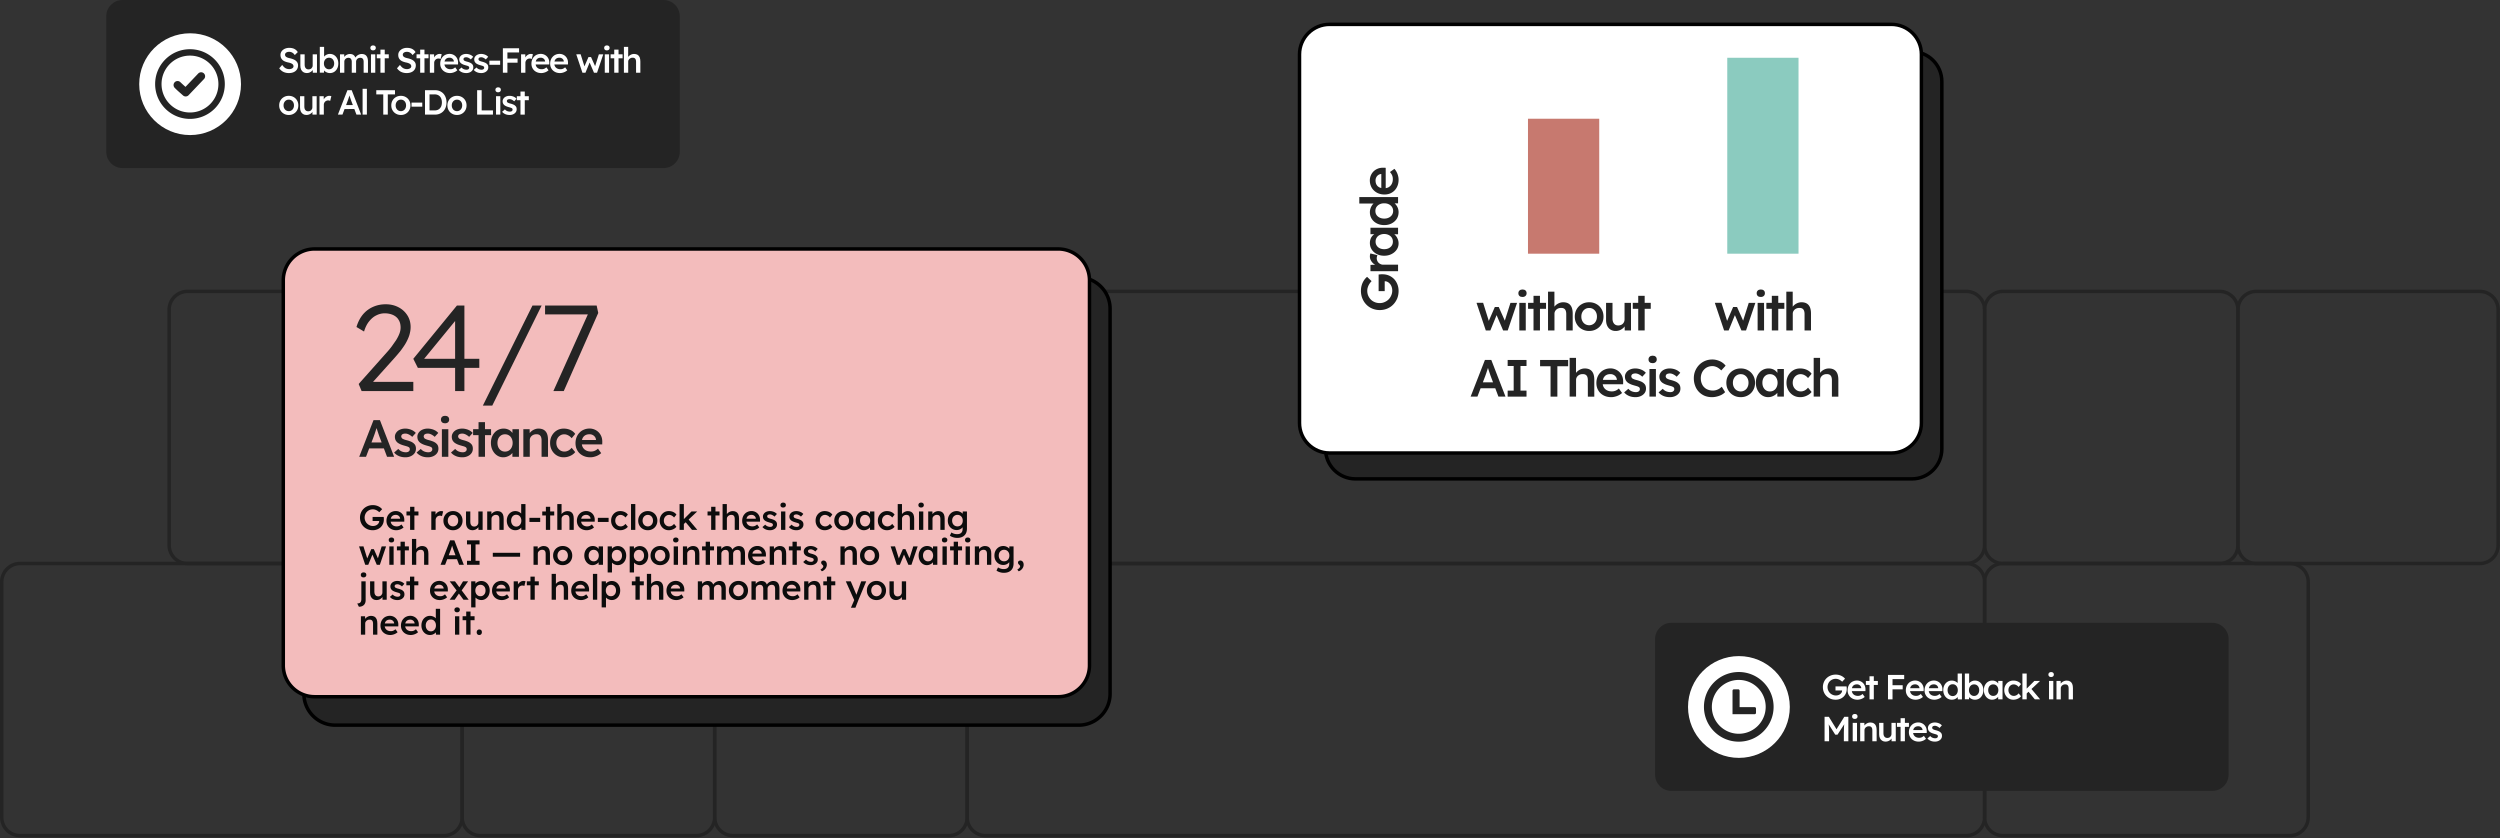 <svg xmlns="http://www.w3.org/2000/svg" xmlns:xlink="http://www.w3.org/1999/xlink" width="100%" height="100%" viewBox="0 0 1909 640" fill-rule="evenodd" stroke-linecap="round" stroke-linejoin="round" stroke-miterlimit="1.5" xmlns:v="https://vecta.io/nano"><rect x="0" y="0" width="1909" height="640" fill="#333333" stroke="none"/><style><![CDATA[.B{fill-rule:nonzero}.C{fill:#242424}.D{stroke-width:2.665}.E{stroke-width:2.662}]]></style><g fill="none" stroke="#242424"><g stroke-width="2.664"><path d="M352.906 444.297a14.01 14.01 0 0 0-14-13.999H15.333a14.01 14.01 0 0 0-14 13.999v179.784a14.01 14.01 0 0 0 14 14h323.574a14.01 14.01 0 0 0 14-14V444.297z"/><path d="M480.735 236.512a14.01 14.01 0 0 0-14-13.999H143.161a14.01 14.01 0 0 0-14 13.999v179.784a14.01 14.01 0 0 0 14 14h323.574a14.01 14.01 0 0 0 14-14V236.512z"/></g><g stroke-width="2.667"><path d="M1515.437 236.512c0-7.727-6.272-13.999-13.999-13.999H494.736a14.01 14.01 0 0 0-14.001 13.999v179.784a14.01 14.01 0 0 0 14.001 14h1006.702a14.01 14.01 0 0 0 13.999-14V236.512z"/><path d="M1515.437 236.512a14.01 14.01 0 0 1 14-13.999h165.451a14.01 14.01 0 0 1 14 13.999v179.784a14.01 14.01 0 0 1-14 14h-165.451a14.01 14.01 0 0 1-14-14V236.512z"/></g><g class="D"><path d="M1907.578 236.512a14.01 14.01 0 0 0-14-13.999h-170.683a14.01 14.01 0 0 0-14 13.999v179.784a14.01 14.01 0 0 0 14 14h170.683a14.01 14.01 0 0 0 14-14V236.512zM545.733 444.297a14.01 14.01 0 0 0-14-13.999H366.907a14.01 14.01 0 0 0-14 13.999v179.784a14.01 14.01 0 0 0 14 14h164.826a14.01 14.01 0 0 0 14-14V444.297z"/><path d="M738.559 444.297a14.01 14.01 0 0 0-14-13.999H559.733a14.01 14.01 0 0 0-14 13.999v179.784a14.01 14.01 0 0 0 14 14h164.826a14.01 14.01 0 0 0 14-14V444.297z"/></g><path d="M1515.44 444.297a14.01 14.01 0 0 0-13.999-13.999H752.558a14.01 14.01 0 0 0-13.999 13.999v179.784a14.01 14.01 0 0 0 13.999 14h748.883a14.01 14.01 0 0 0 13.999-14V444.297z" class="E"/><path d="M1762.551 444.297a14.01 14.01 0 0 0-13.999-13.999h-219.114a14.01 14.01 0 0 0-14 13.999v179.784a14.01 14.01 0 0 0 14 14h219.114a14.01 14.01 0 0 0 13.999-14V444.297z" class="D"/></g><g stroke="#000" class="E"><path d="M847.658 235.752a23.95 23.95 0 0 0-23.935-23.934h-567.74c-13.209 0-23.934 10.725-23.934 23.934v294.038c0 13.209 10.724 23.933 23.934 23.933h567.74c13.211 0 23.935-10.724 23.935-23.933V235.752z" class="C"/><path d="M831.926 214.041a23.95 23.95 0 0 0-23.935-23.934h-567.74c-13.209 0-23.934 10.725-23.934 23.934v294.038c0 13.209 10.724 23.933 23.934 23.933h567.74c13.211 0 23.935-10.724 23.935-23.933V214.041z" fill="#f3bcbc"/></g><g class="B C"><path d="M276.122 298.614l-2.24-5.413 22.027-24.733c1.027-1.12 2.147-2.52 3.267-4.013l3.267-4.667c1.027-1.68 1.867-3.267 2.52-4.947s.933-3.173.933-4.76c0-2.24-.467-4.2-1.493-5.787-.933-1.68-2.427-2.893-4.2-3.733-1.867-.84-4.013-1.307-6.44-1.307a13.69 13.69 0 0 0-6.253 1.493c-2.053.933-3.92 2.52-5.6 4.573s-2.987 4.667-3.92 7.84l-5.787-3.453c1.12-3.827 2.8-7 4.947-9.613 2.147-2.52 4.76-4.48 7.747-5.787s6.16-1.96 9.613-1.96c3.64 0 6.813.747 9.707 2.24s5.133 3.547 6.813 6.16 2.52 5.6 2.52 9.053a18.41 18.41 0 0 1-.56 4.48c-.28 1.493-.84 2.987-1.493 4.48s-1.493 3.08-2.427 4.573a74.48 74.48 0 0 1-3.36 4.76c-1.307 1.587-2.707 3.267-4.293 5.04l-18.76 20.907-1.12-2.427h34.067v7h-39.48zm71.4 0v-56.653l2.053.653-27.067 33.04-.747-1.68h44.24v6.907h-46.947l-3.453-6.907 33.32-40.693h5.693v65.333h-7.093zm21.186 11.107l37.893-76.44h7l-37.707 76.44h-7.187zm53.854-11.107l27.44-61.04 1.213 2.52h-35v-6.813h39.387l1.213 5.693-26.32 59.64h-7.933z"/><use xlink:href="#C"/><use xlink:href="#D"/><use xlink:href="#D" x="17.16"/><use xlink:href="#E"/><use xlink:href="#D" x="43.44"/><use xlink:href="#F"/><use xlink:href="#G"/><path d="M399.621 348.792v-21.08h4.8l.08 4.32-.92.48c.28-.96.8-1.8 1.56-2.6a8.54 8.54 0 0 1 2.76-1.92c1.08-.48 2.16-.72 3.28-.72 1.6 0 2.96.32 4.04.96s1.88 1.6 2.44 2.88c.52 1.28.8 2.88.8 4.8v12.88h-4.92v-12.52c0-1.08-.16-1.96-.44-2.68-.32-.72-.76-1.24-1.36-1.56s-1.36-.48-2.24-.44c-.72 0-1.4.12-2 .36a5.12 5.12 0 0 0-1.56.96c-.44.4-.76.88-1.04 1.4a4.33 4.33 0 0 0-.36 1.76v12.72h-4.92z"/><use xlink:href="#H"/><use xlink:href="#I"/></g><g fill="#0c0c0c" class="B"><use xlink:href="#J"/><use xlink:href="#K"/><use xlink:href="#L"/><path d="M329.341 404.613V390.56h3.227l.053 4.48-.453-1.013c.213-.693.533-1.333 1.013-1.92.48-.56 1.04-1.013 1.68-1.333.613-.347 1.28-.507 1.973-.507a4.91 4.91 0 0 1 .88.08c.267.053.507.107.667.187l-.88 3.6c-.187-.107-.427-.187-.72-.267-.293-.053-.56-.107-.853-.107-.453 0-.88.107-1.28.267s-.747.4-1.04.693c-.293.32-.533.667-.693 1.067-.187.4-.267.827-.267 1.333v7.493h-3.307z"/><use xlink:href="#M"/><use xlink:href="#N"/><use xlink:href="#O"/><use xlink:href="#P"/><path d="M404.275 395.413h8.213v3.147h-8.213z"/><use xlink:href="#L" x="103.68"/><use xlink:href="#Q"/><use xlink:href="#K" x="145.413"/><path d="M456.515 395.413h8.213v3.147h-8.213z"/><use xlink:href="#R"/><path d="M481.848 384.88h3.28v19.733h-3.28z"/><use xlink:href="#M" x="148.747"/><use xlink:href="#R" x="37.094"/><path d="M521.981 400.32l-.64-3.067 6.667-6.693h4.373l-10.4 9.76zm-3.067 4.293V384.88h3.28v19.733h-3.28zm9.493 0l-5.173-6.267 2.32-1.973 6.907 8.24h-4.053z"/><use xlink:href="#L" x="229.894"/><use xlink:href="#Q" x="126.214"/><use xlink:href="#K" x="271.626"/><use xlink:href="#S"/><use xlink:href="#T"/><use xlink:href="#S" x="20.187"/><use xlink:href="#R" x="156.134"/><use xlink:href="#M" x="298.453"/><use xlink:href="#U"/><use xlink:href="#R" x="203.68"/><use xlink:href="#Q" x="259.947"/><use xlink:href="#T" x="105.334"/><use xlink:href="#O" x="336.747"/><use xlink:href="#V"/><use xlink:href="#W"/><use xlink:href="#X"/><use xlink:href="#L" x="-7.306" y="26.666"/><use xlink:href="#Y"/><path d="M336.408 431.279l7.28-18.667h3.253l7.227 18.667h-3.6l-4-10.613-.347-1.013-.507-1.493-.48-1.52-.32-1.04.667-.027-.373 1.2-.453 1.387-.453 1.387-.427 1.2-4 10.533h-3.467zm3.307-4.267l1.2-3.013h8.507l1.28 3.013h-10.987zm16.88 4.267v-3.067h3.067v-12.533h-3.067v-3.067h9.6v3.067h-3.067v12.533h3.067v3.067h-9.6zm19.706-9.173h20.853v3.013h-20.853z"/><use xlink:href="#Z"/><use xlink:href="#M" x="83.76" y="26.666"/><use xlink:href="#U" x="-207.226" y="26.666"/><use xlink:href="#a"/><use xlink:href="#a" x="16.826"/><use xlink:href="#M" x="158.16" y="26.666"/><use xlink:href="#X" x="217.147"/><use xlink:href="#Z" x="114.08"/><use xlink:href="#L" x="225.707" y="26.666"/><use xlink:href="#b"/><use xlink:href="#K" x="276.133" y="26.666"/><use xlink:href="#Z" x="180.374"/><use xlink:href="#L" x="292" y="26.666"/><use xlink:href="#S" x="31.147" y="26.666"/><use xlink:href="#c"/><use xlink:href="#Z" x="234.374"/><use xlink:href="#M" x="318.133" y="26.666"/><use xlink:href="#W" x="405.92"/><use xlink:href="#U" x="48.08" y="26.666"/><use xlink:href="#X" x="422.4"/><use xlink:href="#L" x="415.094" y="26.666"/><use xlink:href="#X" x="440.054"/><use xlink:href="#Z" x="336.987"/><use xlink:href="#V" x="35.6" y="26.666"/><use xlink:href="#c" x="150.293"/><path d="M274.034 463.306l-1.253-2.507c.747 0 1.333-.133 1.787-.347a2.19 2.19 0 0 0 1.013-1.067c.213-.48.347-1.093.347-1.84v-13.653h3.28v14.427c0 1.067-.213 1.947-.64 2.693-.4.747-1.013 1.307-1.787 1.707s-1.68.587-2.747.587zm3.6-22.4c-.667 0-1.173-.16-1.547-.507-.373-.32-.56-.8-.56-1.387s.187-1.04.56-1.387.907-.533 1.547-.533c.667 0 1.173.16 1.547.507.347.32.533.8.533 1.413 0 .56-.187 1.013-.56 1.36s-.88.533-1.52.533z"/><use xlink:href="#N" x="-73.253" y="53.333"/><use xlink:href="#S" x="-284.48" y="53.333"/><use xlink:href="#L" x="-0.08" y="53.333"/><use xlink:href="#K" x="33.253" y="53.333"/><path d="M353.901 457.946l-4-5.413-.747-1.013-5.787-7.627h4.053l3.893 5.28.827 1.12 5.733 7.653h-3.973zm-10.56 0l5.573-7.467 1.867 2.24-3.573 5.227h-3.867zm8.8-6.56l-1.787-2.213 3.227-5.28h3.867l-5.307 7.493z"/><use xlink:href="#a" x="-104.214" y="26.667"/><use xlink:href="#K" x="80.613" y="53.333"/><path d="M392.248 457.946v-14.053h3.227l.053 4.48-.453-1.013c.213-.693.533-1.333 1.013-1.92.48-.56 1.04-1.013 1.68-1.333.613-.347 1.28-.507 1.973-.507a4.91 4.91 0 0 1 .88.08c.267.053.507.107.667.187l-.88 3.6c-.187-.107-.427-.187-.72-.267-.293-.053-.56-.107-.853-.107-.453 0-.88.107-1.28.267s-.747.4-1.04.693c-.293.32-.533.667-.693 1.067-.187.4-.267.827-.267 1.333v7.493h-3.307z"/><use xlink:href="#L" x="91.894" y="53.333"/><use xlink:href="#Y" x="106.666" y="26.667"/><use xlink:href="#K" x="141.093" y="53.333"/><path d="M452.755 438.213h3.28v19.733h-3.28z"/><use xlink:href="#a" x="-4.587" y="26.667"/><use xlink:href="#L" x="172.08" y="53.333"/><use xlink:href="#Y" x="179.386" y="26.667"/><use xlink:href="#K" x="213.813" y="53.333"/><use xlink:href="#b" x="-14.667" y="26.667"/><use xlink:href="#M" x="217.973" y="53.333"/><use xlink:href="#b" x="26.293" y="26.667"/><use xlink:href="#K" x="302.426" y="53.333"/><use xlink:href="#Z" x="206.667" y="26.667"/><use xlink:href="#L" x="318.294" y="53.333"/><path d="M649.767 464.079l2.987-6.907.027 2.187-6.933-15.467h3.787l3.867 9.173c.133.24.24.533.373.933a9.9 9.9 0 0 1 .32 1.093l-.667.24.4-1.093.4-1.173 3.307-9.173h3.813l-5.867 14.053-2.4 6.133h-3.413z"/><use xlink:href="#M" x="323.36" y="53.333"/><use xlink:href="#N" x="323.36" y="53.333"/><path d="M275.581 484.613V470.56h3.2l.053 2.88-.613.32c.187-.64.533-1.2 1.04-1.733s1.12-.96 1.84-1.28 1.44-.48 2.187-.48c1.067 0 1.973.213 2.693.64s1.253 1.067 1.627 1.92c.347.853.533 1.92.533 3.2v8.587h-3.28v-8.347c0-.72-.107-1.307-.293-1.787-.213-.48-.507-.827-.907-1.04s-.907-.32-1.493-.293c-.48 0-.933.08-1.333.24s-.747.373-1.04.64-.507.587-.693.933c-.16.373-.24.747-.24 1.173v8.48h-3.28z"/><use xlink:href="#K" x="-4.56" y="80"/><use xlink:href="#K" x="11.066" y="80"/><use xlink:href="#P" x="-65.2" y="80"/><path d="M347.447 484.613V470.56h3.28v14.053h-3.28zm1.6-17.04c-.667 0-1.173-.16-1.52-.507-.373-.32-.56-.8-.56-1.387s.187-1.04.56-1.387.88-.533 1.52-.533c.667 0 1.173.16 1.547.507.373.32.56.8.56 1.413 0 .56-.187 1.013-.56 1.36s-.88.533-1.547.533z"/><use xlink:href="#L" x="42.854" y="80"/><path d="M365.981 484.906c-.64 0-1.12-.187-1.467-.56s-.533-.88-.533-1.573c0-.64.187-1.147.56-1.547s.853-.587 1.44-.587c.64 0 1.12.187 1.493.56.347.373.507.88.507 1.573 0 .613-.187 1.147-.56 1.547-.347.4-.827.587-1.44.587z"/></g><g transform="translate(-99.145 -179.047)"><path d="M618.226 191.454c0-6.847-5.559-12.406-12.406-12.406H192.694c-6.847 0-12.407 5.559-12.407 12.406v103.524c0 6.847 5.559 12.406 12.407 12.406h413.127c6.846 0 12.406-5.559 12.406-12.406V191.454z" class="C"/><circle cx="242.603" cy="244.824" r="32.601" fill="#fff" transform="matrix(1.192 0 0 1.192 -44.874 -48.503)"/><g transform="matrix(.433 0 0 .433 217.606 216.624)"><clipPath id="A"><path d="M0 0h122.88v122.88H0z"/></clipPath><g clip-path="url(#A)" class="B C"><path d="M34.388 67.984a7 7 0 0 1-.762-.981 7.05 7.05 0 0 1-.573-1.097 7.07 7.07 0 0 1-.451-3.934 7.02 7.02 0 0 1 1.744-3.548l.34-.35c2.293-2.185 5.771-2.592 8.499-.951.39.233.762.51 1.109.827l.034.031a322.28 322.28 0 0 0 7.343 6.79l1.841 1.651 22.532-23.635c.317-.327.666-.62 1.035-.876.378-.261.775-.482 1.185-.661s.852-.323 1.3-.421a7 7 0 0 1 1.356-.165h.026a7.46 7.46 0 0 1 1.341.103c.437.074.876.193 1.333.369a6.84 6.84 0 0 1 1.207.604c.365.231.721.506 1.056.822l.162.147c.316.313.601.653.85 1.014.256.369.475.766.652 1.178.183.414.325.852.424 1.299.1.439.154.895.165 1.36v.23c-.004.399-.042.804-.114 1.204-.079.435-.198.863-.356 1.271a6.95 6.95 0 0 1-.607 1.21c-.238.377-.518.739-.832 1.07l-27.219 28.56c-.32.342-.663.642-1.022.898a7.11 7.11 0 0 1-1.183.681 7.12 7.12 0 0 1-1.288.44c-.435.104-.889.166-1.35.187l-.125.003c-.423.009-.84-.016-1.241-.078l-.102-.02c-.415-.07-.819-.174-1.205-.31-.421-.15-.833-.343-1.226-.575l-.063-.04c-.371-.224-.717-.477-1.032-.754l-.063-.06-5.033-4.466c-3.007-2.613-7.178-6.382-9.678-9.02l-.009-.007zM61.44 0c16.96 0 32.328 6.883 43.453 17.987 11.104 11.125 17.986 26.493 17.986 43.453s-6.883 32.329-17.986 43.454C93.769 115.998 78.4 122.88 61.44 122.88s-32.329-6.882-43.454-17.986C6.882 93.769 0 78.4 0 61.439s6.882-32.327 17.986-43.452C29.112 6.883 44.479 0 61.44 0zm35.459 25.981C87.826 16.907 75.29 11.296 61.44 11.296s-26.387 5.611-35.46 14.685S11.296 47.59 11.296 61.439s5.611 26.387 14.684 35.46 21.609 14.685 35.46 14.685 26.386-5.611 35.459-14.685 14.684-21.609 14.684-35.46a49.98 49.98 0 0 0-14.684-35.458z"/></g></g><g fill="#fff" class="B"><use xlink:href="#d"/><use xlink:href="#N" x="-27.35" y="-170.04"/><use xlink:href="#e"/><path d="M358.764 234.573V220.52h3.227l.053 2.827-.533.213a4.37 4.37 0 0 1 .72-1.28c.32-.4.693-.747 1.147-1.067.427-.293.907-.507 1.413-.693.507-.16 1.013-.24 1.52-.24.773 0 1.44.107 2.027.347a3.75 3.75 0 0 1 1.493 1.147c.4.507.72 1.173.907 1.973l-.507-.107.213-.427c.187-.427.48-.8.827-1.173a6.01 6.01 0 0 1 1.2-.933c.453-.267.907-.48 1.413-.613.48-.16.96-.213 1.44-.213 1.067 0 1.947.213 2.667.64.693.427 1.227 1.067 1.6 1.947.347.853.533 1.947.533 3.227v8.48h-3.307v-8.267c0-.72-.107-1.307-.293-1.76s-.453-.8-.853-1.013c-.373-.24-.827-.347-1.413-.347-.453 0-.88.08-1.28.213-.373.16-.72.373-1.013.64-.267.267-.507.587-.667.96-.16.347-.24.747-.24 1.173v8.4h-3.307v-8.293c0-.667-.08-1.227-.293-1.68-.187-.453-.48-.827-.853-1.067s-.827-.347-1.36-.347c-.453 0-.88.08-1.253.213a3.28 3.28 0 0 0-1.013.64c-.293.267-.507.56-.667.933-.16.347-.24.747-.24 1.173v8.427h-3.307z"/><use xlink:href="#f"/><use xlink:href="#L" x="76.49" y="-170.04"/><use xlink:href="#d" x="89.92"/><use xlink:href="#L" x="106.837" y="-170.04"/><use xlink:href="#g"/><use xlink:href="#K" x="140.196" y="-170.04"/><use xlink:href="#S" x="-132.764" y="-170.04"/><use xlink:href="#S" x="-121.324" y="-170.04"/><path d="M472.844 225.373h8.213v3.147h-8.213z"/><use xlink:href="#h"/><use xlink:href="#g" x="69.654"/><use xlink:href="#K" x="209.849" y="-170.04"/><use xlink:href="#K" x="224.143" y="-170.04"/><use xlink:href="#W" x="264.996" y="-196.706"/><use xlink:href="#f" x="178.533"/><use xlink:href="#L" x="255.023" y="-170.04"/><path d="M575.564 234.573V214.84h3.253v8.56l-.613.32c.187-.64.533-1.2 1.04-1.733s1.12-.96 1.84-1.28 1.44-.48 2.187-.48c1.067 0 1.973.213 2.693.64s1.253 1.067 1.627 1.92c.347.853.533 1.92.533 3.2v8.587h-3.28v-8.347c0-.72-.107-1.307-.293-1.787-.213-.48-.507-.827-.907-1.04s-.907-.32-1.493-.293c-.48 0-.933.08-1.333.24s-.747.373-1.04.64-.507.587-.693.933c-.16.373-.24.747-.24 1.173v8.48h-3.28z"/><use xlink:href="#M" x="-26.257" y="-138.04"/><use xlink:href="#N" x="-27.59" y="-138.04"/><path d="M343.111 266.573V252.52h3.227l.053 4.48-.453-1.013c.213-.693.533-1.333 1.013-1.92.48-.56 1.04-1.013 1.68-1.333.613-.347 1.28-.507 1.973-.507a4.91 4.91 0 0 1 .88.08c.267.053.507.107.667.187l-.88 3.6c-.187-.107-.427-.187-.72-.267-.293-.053-.56-.107-.853-.107-.453 0-.88.107-1.28.267s-.747.4-1.04.693c-.293.32-.533.667-.693 1.067-.187.4-.267.827-.267 1.333v7.493h-3.307zm14.053 0l7.28-18.667h3.253l7.227 18.667h-3.6l-4-10.613-.347-1.013-.507-1.493-.48-1.52-.32-1.04.667-.027-.373 1.2-.453 1.387-.453 1.387-.427 1.2-4 10.533h-3.467zm3.307-4.267l1.2-3.013h8.507l1.28 3.013H360.47zm15.547-15.466h3.28v19.733h-3.28zm15.786 19.733v-15.467h-5.333v-3.2h14.293v3.2h-5.493v15.467h-3.467z"/><use xlink:href="#M" x="59.343" y="-138.04"/><path d="M413.378 257.373h8.213v3.147h-8.213zm10.293 9.2v-18.667h7.493c1.36 0 2.587.213 3.68.667s2.027 1.093 2.827 1.92a8.8 8.8 0 0 1 1.787 2.96c.427 1.147.64 2.4.64 3.787s-.213 2.64-.64 3.787c-.4 1.147-1.013 2.133-1.787 2.96s-1.733 1.467-2.827 1.92-2.32.667-3.68.667h-7.493zm3.467-2.693l-.267-.507h4.16c.88 0 1.653-.16 2.347-.427.667-.293 1.253-.693 1.733-1.227a5.24 5.24 0 0 0 1.093-1.92 8.6 8.6 0 0 0 .373-2.56c0-.933-.133-1.787-.373-2.533s-.613-1.413-1.093-1.947-1.067-.933-1.76-1.227a6.2 6.2 0 0 0-2.32-.427h-4.24l.347-.453v13.227z"/><use xlink:href="#M" x="102.196" y="-138.04"/><path d="M463.484 266.573v-18.667h3.467v15.467h8.613v3.2h-12.08zm14.426 0V252.52h3.28v14.053h-3.28zm1.6-17.04c-.667 0-1.173-.16-1.52-.507-.373-.32-.56-.8-.56-1.387s.187-1.04.56-1.387.88-.533 1.52-.533c.667 0 1.173.16 1.547.507.373.32.56.8.56 1.413 0 .56-.187 1.013-.56 1.36s-.88.533-1.547.533z"/><use xlink:href="#S" x="-99.644" y="-138.04"/><use xlink:href="#L" x="183.423" y="-138.04"/></g></g><path d="M1701.756 487.984c0-6.847-5.559-12.406-12.406-12.406h-413.127c-6.847 0-12.407 5.559-12.407 12.406v103.524c0 6.847 5.559 12.406 12.407 12.406h413.127c6.846 0 12.406-5.559 12.406-12.406V487.984z" class="C"/><g fill="#fff"><circle cx="242.603" cy="244.824" r="32.601" transform="matrix(1.192 0 0 1.192 1038.656 248.027)"/><g class="B"><use xlink:href="#J" x="1117.07" y="129.421"/><use xlink:href="#K" x="1115.736" y="129.421"/><use xlink:href="#L" x="1114.404" y="129.421"/><use xlink:href="#h" x="958.527" y="299.461"/><use xlink:href="#K" x="1160.19" y="129.421"/><use xlink:href="#K" x="1174.483" y="129.421"/><use xlink:href="#P" x="1096.883" y="129.421"/><use xlink:href="#e" x="1157.007" y="299.461"/><use xlink:href="#U" x="861.47" y="129.421"/><use xlink:href="#R" x="1063.817" y="129.421"/><path d="M1547.371 529.741l-.64-3.067 6.667-6.693h4.373l-10.4 9.76zm-3.067 4.293v-19.733h3.28v19.733h-3.28zm9.493 0l-5.173-6.267 2.32-1.973 6.907 8.24h-4.053z"/><use xlink:href="#X" x="1267.337" y="102.755"/><use xlink:href="#Z" x="1162.937" y="102.755"/><path d="M1393.238 566.034v-18.667h3.28l6.8 11.067-1.92-.027 6.88-11.04h3.12v18.667h-3.44v-7.013l.133-4.32.4-3.813.427 1.147-5.787 8.933h-1.76l-5.6-8.853.373-1.227.4 3.68.133 4.453v7.013h-3.44z"/><use xlink:href="#X" x="1117.444" y="134.755"/><use xlink:href="#Z" x="1013.044" y="134.755"/><use xlink:href="#N" x="1079.07" y="161.421"/><use xlink:href="#L" x="1138.137" y="161.421"/><use xlink:href="#K" x="1162.536" y="161.421"/><use xlink:href="#S" x="889.577" y="161.421"/></g></g><g class="C"><path d="M1327.728 513.154c14.685 0 26.592 11.906 26.592 26.592s-11.906 26.592-26.592 26.592-26.592-11.906-26.592-26.592 11.906-26.592 26.592-26.592zm-3.688 13.209h3.25a1.09 1.09 0 0 1 1.082 1.082v12.525h11.43c.597 0 1.082.489 1.082 1.082v3.25c0 .597-.489 1.082-1.082 1.082h-16.849v-17.94c0-.597.489-1.082 1.086-1.082zm3.688-7.172c11.353 0 20.554 9.201 20.554 20.554s-9.201 20.554-20.554 20.554-20.554-9.201-20.554-20.554a20.56 20.56 0 0 1 20.554-20.554z"/><path d="M1482.785 62.226c0-12.606-10.237-22.841-22.844-22.841h-424.946c-12.605 0-22.84 10.235-22.84 22.841v280.606c0 12.606 10.235 22.84 22.84 22.84h424.946c12.607 0 22.844-10.234 22.844-22.84V62.226z" stroke-width="2.669" stroke="#000"/></g><path d="M1467.182 41.515c0-12.645-10.271-22.912-22.912-22.912h-429.058c-12.645 0-22.912 10.267-22.912 22.912v281.488c0 12.645 10.267 22.911 22.912 22.911h429.058c12.641 0 22.912-10.266 22.912-22.911V41.515z" fill="#fff" stroke="#000" class="D"/><g transform="matrix(0 -1 1 0 835.233 547.493)" class="B C"><path d="M325.372 232.729c-2.12 0-4.04-.36-5.84-1.08-1.76-.76-3.32-1.76-4.64-3.08-1.32-1.28-2.36-2.84-3.08-4.6-.72-1.72-1.08-3.64-1.08-5.68s.4-3.92 1.12-5.64a13.32 13.32 0 0 1 3.08-4.56c1.36-1.32 2.92-2.32 4.72-3.04 1.76-.72 3.72-1.08 5.8-1.08 1.44 0 2.88.2 4.24.6a14.03 14.03 0 0 1 3.68 1.68c1.08.72 2 1.52 2.72 2.44l-3.28 3.44c-.72-.72-1.52-1.32-2.28-1.8-.8-.48-1.64-.88-2.48-1.12-.84-.28-1.72-.4-2.64-.4-1.32 0-2.56.24-3.68.72s-2.12 1.16-3 2c-.84.84-1.48 1.84-1.96 3s-.72 2.4-.72 3.76c0 1.32.24 2.56.76 3.72.48 1.16 1.16 2.2 2.04 3.08s1.92 1.56 3.08 2.04c1.16.52 2.4.76 3.68.76a8.68 8.68 0 0 0 2.76-.44c.88-.28 1.64-.68 2.28-1.24.64-.52 1.16-1.12 1.52-1.8.4-.72.56-1.44.56-2.24v-.88l.72.84h-8.28v-4.64h12.68l.12.96.08 1.04v.88c0 1.84-.32 3.48-.96 5s-1.56 2.8-2.68 3.92c-1.16 1.08-2.52 1.92-4.04 2.52-1.56.6-3.2.92-5 .92zm15.04-.4v-21.08h4.84l.08 6.72-.68-1.52a8.33 8.33 0 0 1 1.52-2.88c.72-.84 1.56-1.52 2.52-2 .92-.52 1.92-.76 2.96-.76.44 0 .88.04 1.32.12.4.08.76.16 1 .28l-1.32 5.4c-.28-.16-.64-.28-1.08-.4-.44-.08-.84-.16-1.28-.16-.68 0-1.32.16-1.92.4a4.64 4.64 0 0 0-1.56 1.04c-.44.48-.8 1-1.04 1.6-.28.6-.4 1.24-.4 2v11.24h-4.96z"/><use xlink:href="#G" x="-22.649" y="-116.463"/><path d="M385.452 232.729c-1.88 0-3.56-.48-5.04-1.4-1.48-.96-2.64-2.24-3.52-3.92-.84-1.64-1.28-3.52-1.28-5.64s.44-4 1.28-5.64 2-2.96 3.48-3.88c1.48-.96 3.16-1.44 5.04-1.44a8.94 8.94 0 0 1 2.92.48 10.22 10.22 0 0 1 2.56 1.28c.76.56 1.36 1.16 1.8 1.84s.68 1.36.72 2.04l-1.32.2v-13.92h4.92v29.6h-4.76l-.12-4.96.96.08c-.04.68-.28 1.28-.68 1.92-.44.6-1 1.16-1.72 1.68-.68.52-1.52.92-2.4 1.24-.92.28-1.88.44-2.84.44zm.96-4.16c1.16 0 2.16-.32 3.04-.88a5.97 5.97 0 0 0 2.04-2.4c.52-1.04.76-2.2.76-3.52s-.24-2.48-.76-3.52a5.97 5.97 0 0 0-2.04-2.4c-.88-.56-1.88-.84-3.04-.84s-2.16.28-3.04.84a5.97 5.97 0 0 0-2.04 2.4c-.52 1.04-.76 2.2-.76 3.52s.24 2.48.76 3.52a5.97 5.97 0 0 0 2.04 2.4c.88.56 1.88.88 3.04.88z"/><use xlink:href="#I" x="-40.489" y="-116.463"/></g><g class="B C"><use xlink:href="#i"/><use xlink:href="#E" x="822.729" y="-96.467"/><use xlink:href="#F" x="805.569" y="-96.467"/><use xlink:href="#j"/><use xlink:href="#k"/><path d="M1233.79 252.725c-1.52 0-2.84-.32-3.96-1.04-1.12-.68-1.96-1.64-2.56-2.92-.6-1.24-.88-2.76-.88-4.52v-13h4.92v11.96c0 1.12.16 2.04.52 2.84s.84 1.4 1.52 1.84c.64.44 1.44.64 2.4.64a5.12 5.12 0 0 0 1.92-.36c.56-.2 1.04-.52 1.48-.92.4-.44.76-.92 1-1.48.24-.6.36-1.2.36-1.88v-12.64h4.92v21.08h-4.8l-.08-4.4.88-.48c-.32 1-.84 1.92-1.6 2.72-.76.76-1.68 1.4-2.72 1.88-1.04.44-2.16.68-3.32.68z"/><use xlink:href="#F" x="885.529" y="-96.467"/><use xlink:href="#i" x="181.968"/><use xlink:href="#E" x="1004.697" y="-96.467"/><use xlink:href="#F" x="987.537" y="-96.467"/><use xlink:href="#j" x="181.968"/><use xlink:href="#C" x="848.663" y="-45.922"/><path d="M1151.244 302.87v-4.6h4.6v-18.8h-4.6v-4.6h14.4v4.6h-4.6v18.8h4.6v4.6h-14.4zm32.76 0v-23.2h-8v-4.8h21.44v4.8h-8.24v23.2h-5.2z"/><use xlink:href="#j" x="16.494" y="50.545"/><use xlink:href="#I" x="779.543" y="-45.922"/><use xlink:href="#D" x="939.263" y="-45.922"/><use xlink:href="#E" x="922.103" y="-45.922"/><use xlink:href="#D" x="965.543" y="-45.922"/><path d="M1307.204 303.27c-2.04 0-3.88-.36-5.56-1.04a13.27 13.27 0 0 1-4.36-3c-1.24-1.28-2.2-2.8-2.84-4.6-.68-1.76-1.04-3.68-1.04-5.8 0-2.04.36-3.92 1.08-5.64a14.57 14.57 0 0 1 3-4.56c1.28-1.32 2.8-2.32 4.48-3.04 1.72-.72 3.56-1.08 5.56-1.08a13.2 13.2 0 0 1 3.96.6c1.28.4 2.44.92 3.52 1.64s1.96 1.56 2.68 2.48l-3.32 3.64c-.72-.72-1.4-1.32-2.16-1.8-.72-.52-1.48-.88-2.28-1.12-.76-.28-1.6-.4-2.4-.4-1.24 0-2.4.24-3.44.68a7.96 7.96 0 0 0-2.8 1.92c-.8.8-1.44 1.8-1.88 2.92-.44 1.16-.68 2.4-.68 3.8s.24 2.68.68 3.84 1.04 2.16 1.88 2.96c.8.84 1.76 1.44 2.88 1.88 1.16.44 2.4.68 3.76.68.88 0 1.72-.12 2.56-.36a10.05 10.05 0 0 0 2.32-1.04c.68-.44 1.32-.96 1.92-1.52l2.56 4.12c-.64.72-1.48 1.36-2.56 1.96s-2.28 1.04-3.56 1.36c-1.32.36-2.64.52-3.96.52z"/><use xlink:href="#k" x="115.734" y="50.545"/><use xlink:href="#G" x="965.903" y="-45.922"/><use xlink:href="#H" x="944.103" y="-45.922"/><use xlink:href="#j" x="202.854" y="50.545"/></g><path d="M1166.762 90.662h54.411v103.063h-54.411z" fill="#c7796f"/><path d="M1318.937 44.109h54.411v149.616h-54.411z" fill="#8bcbbf"/><defs ><path id="C" d="M274.301 348.792l10.92-28h4.88l10.84 28h-5.4l-6-15.92-.52-1.52-.76-2.24-.72-2.28-.48-1.56 1-.04-.56 1.8-.68 2.08-.68 2.08-.64 1.8-6 15.8h-5.2zm4.96-6.4l1.8-4.52h12.76l1.92 4.52h-16.48z"/><path id="D" d="M309.581 349.192c-1.88 0-3.56-.32-5-.96-1.48-.64-2.68-1.52-3.64-2.68l3.2-2.76c.8.92 1.68 1.56 2.68 1.96.96.4 2.04.6 3.12.6.44 0 .84-.04 1.2-.16.4-.08.72-.24.96-.48a2.19 2.19 0 0 0 .64-.72c.12-.28.2-.6.2-.96 0-.64-.24-1.16-.72-1.52-.28-.16-.68-.36-1.24-.6l-2.24-.64c-1.44-.4-2.64-.8-3.6-1.32-.96-.48-1.72-1-2.24-1.64-.48-.52-.8-1.08-1.04-1.72a6.87 6.87 0 0 1-.32-2.08c0-.92.2-1.76.64-2.52.4-.76.96-1.44 1.68-2s1.56-.96 2.52-1.28a10.67 10.67 0 0 1 3-.44c1.08 0 2.08.12 3.12.4 1 .24 1.92.64 2.8 1.12.84.52 1.6 1.12 2.2 1.8l-2.72 3c-.48-.48-1.04-.92-1.64-1.28a8.79 8.79 0 0 0-1.84-.92c-.6-.2-1.2-.32-1.72-.32-.48 0-.96.08-1.36.16s-.72.24-1 .4c-.28.2-.48.44-.6.72a1.9 1.9 0 0 0-.24.96 2.27 2.27 0 0 0 .28.88c.12.28.32.52.6.72s.72.4 1.32.64c.56.24 1.32.44 2.28.68 1.32.36 2.4.76 3.28 1.16.88.44 1.56.92 2.08 1.48.52.48.88 1.04 1.08 1.68.24.64.32 1.36.32 2.12 0 1.28-.36 2.4-1.04 3.36-.72 1-1.68 1.76-2.92 2.32-1.2.56-2.56.84-4.08.84z"/><path id="E" d="M337.421 348.792v-21.08h4.92v21.08h-4.92zm2.4-25.56c-1 0-1.76-.24-2.28-.76-.56-.48-.84-1.2-.84-2.08s.28-1.56.84-2.08 1.32-.8 2.28-.8c1 0 1.76.24 2.32.76.56.48.84 1.2.84 2.12 0 .84-.28 1.52-.84 2.04s-1.32.8-2.32.8z"/><path id="F" d="M365.421 348.792v-26.44h4.92v26.44h-4.92zm-4.16-16.52v-4.56h13.72v4.56h-13.72z"/><path id="G" d="M384.261 349.192c-1.72 0-3.32-.48-4.72-1.44-1.44-.96-2.56-2.28-3.4-3.92-.84-1.68-1.28-3.52-1.28-5.64s.44-4 1.28-5.64c.88-1.64 2-2.96 3.48-3.88s3.12-1.4 4.96-1.4c1.08 0 2.04.16 2.92.48.88.28 1.68.72 2.32 1.28a7.64 7.64 0 0 1 1.68 1.92 6.8 6.8 0 0 1 .88 2.32l-1.08-.28v-5.28h4.96v21.08h-5v-5.04l1.16-.2a6.82 6.82 0 0 1-1 2.12c-.52.68-1.12 1.28-1.84 1.8-.76.52-1.56.92-2.44 1.24-.92.32-1.88.48-2.88.48zm1.36-4.36c1.16 0 2.16-.28 3.04-.84s1.56-1.36 2.04-2.36.76-2.12.76-3.44a7.73 7.73 0 0 0-.76-3.4c-.48-1-1.16-1.76-2.04-2.32s-1.88-.84-3.04-.84-2.16.28-3 .84c-.88.56-1.56 1.32-2.04 2.32s-.72 2.12-.72 3.4c0 1.32.24 2.44.72 3.44s1.16 1.8 2.04 2.36c.84.56 1.84.84 3 .84z"/><path id="H" d="M430.461 349.192c-1.96 0-3.76-.48-5.32-1.44s-2.8-2.28-3.72-3.92c-.92-1.68-1.36-3.52-1.36-5.6s.44-3.96 1.36-5.6 2.16-2.96 3.72-3.92 3.36-1.44 5.32-1.44c1.88 0 3.6.36 5.16 1.08s2.76 1.72 3.6 3l-2.72 3.28c-.4-.56-.92-1.04-1.52-1.52-.6-.44-1.28-.8-1.96-1.08-.72-.24-1.4-.4-2.08-.4-1.2 0-2.24.28-3.16.88a5.76 5.76 0 0 0-2.16 2.32c-.56 1-.8 2.12-.8 3.4 0 1.24.28 2.36.8 3.36a7.03 7.03 0 0 0 2.24 2.36c.92.56 1.96.88 3.12.84.68.04 1.36-.08 2-.32.68-.2 1.28-.52 1.88-.96s1.12-.96 1.64-1.6l2.72 3.32c-.88 1.16-2.12 2.12-3.72 2.84-1.6.76-3.28 1.12-5.04 1.12z"/><path id="I" d="M450.701 349.192c-2.2 0-4.16-.48-5.84-1.4-1.72-.92-3.04-2.2-3.96-3.8-.96-1.6-1.44-3.48-1.44-5.56 0-1.64.28-3.16.8-4.52s1.28-2.52 2.24-3.52c.92-1 2.08-1.8 3.4-2.32 1.32-.56 2.76-.84 4.32-.84 1.4 0 2.68.28 3.88.8s2.24 1.24 3.12 2.16 1.56 2.04 2.04 3.28c.48 1.28.68 2.64.64 4.16l-.04 1.72h-17.08l-.92-3.36h13.88l-.64.68v-.88c-.08-.8-.32-1.52-.8-2.16-.44-.64-1.04-1.12-1.72-1.48-.72-.36-1.48-.56-2.36-.56-1.28 0-2.4.24-3.28.76-.88.48-1.56 1.24-2.04 2.16-.44.96-.68 2.16-.68 3.56 0 1.36.28 2.56.84 3.56a6.19 6.19 0 0 0 2.44 2.32c1.08.56 2.32.84 3.72.84 1 0 1.92-.16 2.72-.48.84-.32 1.72-.88 2.68-1.72l2.44 3.4c-.72.68-1.56 1.24-2.48 1.72a12.52 12.52 0 0 1-2.88 1.08c-1 .28-2 .4-3 .4z"/><path id="J" d="M284.648 404.88c-1.413 0-2.693-.24-3.893-.72-1.173-.507-2.213-1.173-3.093-2.053a8.99 8.99 0 0 1-2.053-3.067c-.48-1.147-.72-2.427-.72-3.787a9.65 9.65 0 0 1 .747-3.76 8.88 8.88 0 0 1 2.053-3.04c.907-.88 1.947-1.547 3.147-2.027 1.173-.48 2.48-.72 3.867-.72.96 0 1.92.133 2.827.4s1.707.64 2.453 1.12c.72.48 1.333 1.013 1.813 1.627l-2.187 2.293c-.48-.48-1.013-.88-1.52-1.2-.533-.32-1.093-.587-1.653-.747-.56-.187-1.147-.267-1.76-.267-.88 0-1.707.16-2.453.48a6.73 6.73 0 0 0-2 1.333c-.56.56-.987 1.227-1.307 2s-.48 1.6-.48 2.507c0 .88.16 1.707.507 2.48.32.773.773 1.467 1.36 2.053s1.28 1.04 2.053 1.36c.773.347 1.6.507 2.453.507.667 0 1.28-.107 1.84-.293.587-.187 1.093-.453 1.52-.827.427-.347.773-.747 1.013-1.2.267-.48.373-.96.373-1.493v-.587l.48.56h-5.52v-3.093h8.453l.08.64.053.693v.587c0 1.227-.213 2.32-.64 3.333s-1.04 1.867-1.787 2.613c-.773.72-1.68 1.28-2.693 1.68a9.14 9.14 0 0 1-3.333.613z"/><path id="K" d="M302.595 404.88c-1.467 0-2.773-.32-3.893-.933-1.147-.613-2.027-1.467-2.64-2.533-.64-1.067-.96-2.32-.96-3.707 0-1.093.187-2.107.533-3.013s.853-1.68 1.493-2.347a6.13 6.13 0 0 1 2.267-1.547c.88-.373 1.84-.56 2.88-.56a6.41 6.41 0 0 1 2.587.533c.8.347 1.493.827 2.08 1.44s1.04 1.36 1.36 2.187c.32.853.453 1.76.427 2.773l-.027 1.147h-11.387l-.613-2.24h9.253l-.427.453v-.587c-.053-.533-.213-1.013-.533-1.44-.293-.427-.693-.747-1.147-.987-.48-.24-.987-.373-1.573-.373-.853 0-1.6.16-2.187.507-.587.32-1.04.827-1.36 1.44-.293.64-.453 1.44-.453 2.373 0 .907.187 1.707.56 2.373.4.667.933 1.173 1.627 1.547.72.373 1.547.56 2.48.56.667 0 1.28-.107 1.813-.32.56-.213 1.147-.587 1.787-1.147l1.627 2.267c-.48.453-1.04.827-1.653 1.147a8.35 8.35 0 0 1-1.92.72c-.667.187-1.333.267-2 .267z"/><path id="L" d="M313.154 404.613v-17.627h3.28v17.627h-3.28zm-2.773-11.013v-3.04h9.147v3.04h-9.147z"/><path id="M" d="M345.928 404.88c-1.413 0-2.667-.32-3.76-.96-1.12-.613-1.973-1.493-2.613-2.587s-.96-2.347-.96-3.76.32-2.667.96-3.76 1.493-1.973 2.613-2.587c1.093-.64 2.347-.96 3.76-.96 1.387 0 2.64.32 3.733.96a6.7 6.7 0 0 1 2.587 2.587c.64 1.093.96 2.347.96 3.76s-.32 2.667-.96 3.76a6.7 6.7 0 0 1-2.587 2.587c-1.093.64-2.347.96-3.733.96zm0-2.907c.747 0 1.44-.213 2.027-.587.613-.373 1.093-.907 1.413-1.573.347-.667.507-1.413.507-2.24 0-.853-.16-1.6-.507-2.267-.32-.667-.8-1.173-1.413-1.573-.587-.373-1.28-.56-2.027-.56-.773 0-1.467.187-2.08.587-.613.373-1.067.907-1.413 1.573-.347.64-.507 1.413-.507 2.24s.16 1.573.507 2.24.8 1.2 1.413 1.573a3.94 3.94 0 0 0 2.08.587z"/><path id="N" d="M360.781 404.88c-1.013 0-1.893-.213-2.64-.693-.747-.453-1.307-1.093-1.707-1.947-.4-.827-.587-1.84-.587-3.013v-8.667h3.28v7.973c0 .747.107 1.36.347 1.893s.56.933 1.013 1.227c.427.293.96.427 1.6.427.453 0 .88-.08 1.28-.24.373-.133.693-.347.987-.613.267-.293.507-.613.667-.987.16-.4.24-.8.24-1.253v-8.427h3.28v14.053h-3.2l-.053-2.933.587-.32c-.213.667-.56 1.28-1.067 1.813-.507.507-1.12.933-1.813 1.253-.693.293-1.44.453-2.213.453z"/><path id="O" d="M372.034 404.613V390.56h3.2l.053 2.88-.613.32c.187-.64.533-1.2 1.04-1.733s1.12-.96 1.84-1.28 1.44-.48 2.187-.48c1.067 0 1.973.213 2.693.64s1.253 1.067 1.627 1.92c.347.853.533 1.92.533 3.2v8.587h-3.28v-8.347c0-.72-.107-1.307-.293-1.787-.213-.48-.507-.827-.907-1.04s-.907-.32-1.493-.293c-.48 0-.933.08-1.333.24s-.747.373-1.04.64-.507.587-.693.933c-.16.373-.24.747-.24 1.173v8.48h-3.28z"/><path id="P" d="M393.554 404.88c-1.253 0-2.373-.32-3.36-.933-.987-.64-1.76-1.493-2.347-2.613-.56-1.093-.853-2.347-.853-3.76s.293-2.667.853-3.76 1.333-1.973 2.32-2.587c.987-.64 2.107-.96 3.36-.96a5.96 5.96 0 0 1 1.947.32c.64.213 1.2.507 1.707.853.507.373.907.773 1.2 1.227s.453.907.48 1.36l-.88.133v-9.28h3.28v19.733h-3.173l-.08-3.307.64.053c-.027.453-.187.853-.453 1.28-.293.4-.667.773-1.147 1.12-.453.347-1.013.613-1.6.827-.613.187-1.253.293-1.893.293zm.64-2.773a3.69 3.69 0 0 0 2.027-.587 3.98 3.98 0 0 0 1.36-1.6c.347-.693.507-1.467.507-2.347s-.16-1.653-.507-2.347a3.98 3.98 0 0 0-1.36-1.6c-.587-.373-1.253-.56-2.027-.56s-1.44.187-2.027.56a3.98 3.98 0 0 0-1.36 1.6c-.347.693-.507 1.467-.507 2.347s.16 1.653.507 2.347a3.98 3.98 0 0 0 1.36 1.6 3.69 3.69 0 0 0 2.027.587z"/><path id="Q" d="M425.554 404.613V384.88h3.253v8.56l-.613.32c.187-.64.533-1.2 1.04-1.733s1.12-.96 1.84-1.28 1.44-.48 2.187-.48c1.067 0 1.973.213 2.693.64s1.253 1.067 1.627 1.92c.347.853.533 1.92.533 3.2v8.587h-3.28v-8.347c0-.72-.107-1.307-.293-1.787-.213-.48-.507-.827-.907-1.04s-.907-.32-1.493-.293c-.48 0-.933.08-1.333.24s-.747.373-1.04.64-.507.587-.693.933c-.16.373-.24.747-.24 1.173v8.48h-3.28z"/><path id="R" d="M473.581 404.88c-1.307 0-2.507-.32-3.547-.96s-1.867-1.52-2.48-2.613c-.613-1.12-.907-2.347-.907-3.733s.293-2.64.907-3.733 1.44-1.973 2.48-2.613 2.24-.96 3.547-.96c1.253 0 2.4.24 3.44.72s1.84 1.147 2.4 2l-1.813 2.187c-.267-.373-.613-.693-1.013-1.013a6.25 6.25 0 0 0-1.307-.72c-.48-.16-.933-.267-1.387-.267-.8 0-1.493.187-2.107.587a3.84 3.84 0 0 0-1.44 1.547c-.373.667-.533 1.413-.533 2.267 0 .827.187 1.573.533 2.24.373.64.88 1.173 1.493 1.573.613.373 1.307.587 2.08.56a3.26 3.26 0 0 0 1.333-.213c.453-.133.853-.347 1.253-.64s.747-.64 1.093-1.067l1.813 2.213c-.587.773-1.413 1.413-2.48 1.893-1.067.507-2.187.747-3.36.747z"/><path id="S" d="M587.954 404.88c-1.253 0-2.373-.213-3.333-.64-.987-.427-1.787-1.013-2.427-1.787l2.133-1.84c.533.613 1.12 1.04 1.787 1.307a5.45 5.45 0 0 0 2.08.4c.293 0 .56-.027.8-.107.267-.053.48-.16.64-.32a1.46 1.46 0 0 0 .427-.48 1.61 1.61 0 0 0 .133-.64c0-.427-.16-.773-.48-1.013-.187-.107-.453-.24-.827-.4l-1.493-.427c-.96-.267-1.76-.533-2.4-.88-.64-.32-1.147-.667-1.493-1.093a3.39 3.39 0 0 1-.693-1.147 4.58 4.58 0 0 1-.213-1.387c0-.613.133-1.173.427-1.68.267-.507.64-.96 1.12-1.333s1.04-.64 1.68-.853c.64-.187 1.307-.293 2-.293a7.81 7.81 0 0 1 2.08.267c.667.16 1.28.427 1.867.747.56.347 1.067.747 1.467 1.2l-1.813 2a5.73 5.73 0 0 0-1.093-.853 5.86 5.86 0 0 0-1.227-.613c-.4-.133-.8-.213-1.147-.213-.32 0-.64.053-.907.107s-.48.16-.667.267a1.14 1.14 0 0 0-.4.48c-.107.187-.16.4-.16.64.027.213.08.4.187.587a1.14 1.14 0 0 0 .4.48c.187.133.48.267.88.427.373.16.88.293 1.52.453a14.5 14.5 0 0 1 2.187.773c.587.293 1.04.613 1.387.987.347.32.587.693.72 1.12.16.427.213.907.213 1.413 0 .853-.24 1.6-.693 2.24-.48.667-1.12 1.173-1.947 1.547-.8.373-1.707.56-2.72.56z"/><path id="T" d="M596.407 404.613V390.56h3.28v14.053h-3.28zm1.6-17.04c-.667 0-1.173-.16-1.52-.507-.373-.32-.56-.8-.56-1.387s.187-1.04.56-1.387.88-.533 1.52-.533c.667 0 1.173.16 1.547.507.373.32.56.8.56 1.413 0 .56-.187 1.013-.56 1.36s-.88.533-1.547.533z"/><path id="U" d="M659.661 404.88c-1.147 0-2.213-.32-3.147-.96-.96-.64-1.707-1.52-2.267-2.613-.56-1.12-.853-2.347-.853-3.76s.293-2.667.853-3.76c.587-1.093 1.333-1.973 2.32-2.587s2.08-.933 3.307-.933c.72 0 1.36.107 1.947.32.587.187 1.12.48 1.547.853.453.373.827.8 1.12 1.28s.48.987.587 1.547l-.72-.187v-3.52h3.307v14.053h-3.333v-3.36l.773-.133c-.133.48-.347.96-.667 1.413-.347.453-.747.853-1.227 1.2-.507.347-1.04.613-1.627.827-.613.213-1.253.32-1.92.32zm.907-2.907c.773 0 1.44-.187 2.027-.56s1.04-.907 1.36-1.573.507-1.413.507-2.293c0-.853-.187-1.6-.507-2.267a3.66 3.66 0 0 0-1.36-1.547c-.587-.373-1.253-.56-2.027-.56s-1.44.187-2 .56a3.66 3.66 0 0 0-1.36 1.547c-.32.667-.48 1.413-.48 2.267 0 .88.16 1.627.48 2.293s.773 1.2 1.36 1.573c.56.373 1.227.56 2 .56z"/><path id="V" d="M730.968 410.746a10.56 10.56 0 0 1-3.12-.48c-1.04-.32-1.893-.747-2.533-1.253l1.173-2.427c.373.267.773.48 1.253.693.48.187.96.347 1.493.453.507.107 1.04.16 1.547.16.96 0 1.733-.133 2.373-.453.613-.293 1.093-.747 1.413-1.333s.48-1.333.48-2.213v-2.587l.48.187c-.107.56-.4 1.067-.88 1.573s-1.093.907-1.813 1.227a6 6 0 0 1-2.24.453c-1.333 0-2.507-.32-3.52-.933-1.04-.613-1.84-1.467-2.453-2.533-.587-1.093-.88-2.32-.88-3.733s.293-2.667.88-3.76 1.387-1.947 2.4-2.587c1.04-.613 2.187-.933 3.467-.933.533 0 1.04.053 1.547.187.48.133.96.32 1.36.533.427.24.827.48 1.147.773.347.267.613.587.827.907s.347.613.4.933l-.693.213.053-3.253h3.227v13.093c0 1.12-.187 2.133-.507 3.013-.347.88-.827 1.627-1.467 2.213-.64.613-1.413 1.067-2.32 1.387s-1.947.48-3.093.48zm.133-8.8c.8 0 1.52-.187 2.133-.56s1.093-.88 1.413-1.547c.347-.667.507-1.413.507-2.267 0-.88-.16-1.627-.507-2.293s-.827-1.2-1.44-1.573-1.307-.56-2.107-.56-1.493.213-2.107.587a4.02 4.02 0 0 0-1.44 1.547c-.32.667-.507 1.44-.507 2.293a5.24 5.24 0 0 0 .507 2.267 4.02 4.02 0 0 0 1.44 1.547c.613.373 1.307.56 2.107.56z"/><path id="W" d="M278.888 431.279l-4.72-14.053 3.36-.027 3.147 10.027-.587-.053 3.413-7.84h1.973l3.493 7.84-.693.08 3.173-10.027h3.36l-4.747 14.053h-2.347l-3.6-8.427.507.053-3.413 8.373h-2.32z"/><path id="X" d="M297.287 431.279v-14.053h3.28v14.053h-3.28zm1.6-17.04c-.667 0-1.173-.16-1.52-.507-.373-.32-.56-.8-.56-1.387s.187-1.04.56-1.387.88-.533 1.52-.533c.667 0 1.173.16 1.547.507.373.32.56.8.56 1.413 0 .56-.187 1.013-.56 1.36s-.88.533-1.547.533z"/><path id="Y" d="M314.568 431.279v-19.733h3.253v8.56l-.613.32c.187-.64.533-1.2 1.04-1.733s1.12-.96 1.84-1.28 1.44-.48 2.187-.48c1.067 0 1.973.213 2.693.64s1.253 1.067 1.627 1.92c.347.853.533 1.92.533 3.2v8.587h-3.28v-8.347c0-.72-.107-1.307-.293-1.787-.213-.48-.507-.827-.907-1.04s-.907-.32-1.493-.293c-.48 0-.933.08-1.333.24s-.747.373-1.04.64-.507.587-.693.933c-.16.373-.24.747-.24 1.173v8.48h-3.28z"/><path id="Z" d="M407.394 431.279v-14.053h3.2l.053 2.88-.613.32c.187-.64.533-1.2 1.04-1.733s1.12-.96 1.84-1.28 1.44-.48 2.187-.48c1.067 0 1.973.213 2.693.64s1.253 1.067 1.627 1.92c.347.853.533 1.92.533 3.2v8.587h-3.28v-8.347c0-.72-.107-1.307-.293-1.787-.213-.48-.507-.827-.907-1.04s-.907-.32-1.493-.293c-.48 0-.933.08-1.333.24s-.747.373-1.04.64-.507.587-.693.933c-.16.373-.24.747-.24 1.173v8.48h-3.28z"/><path id="a" d="M464.008 437.146v-19.92h3.227l.053 3.2-.56-.24c.107-.56.4-1.093.907-1.573.48-.48 1.093-.88 1.813-1.173.72-.32 1.493-.453 2.267-.453 1.253 0 2.347.293 3.333.933.96.613 1.707 1.467 2.267 2.56s.853 2.347.853 3.76c0 1.387-.293 2.64-.827 3.733-.56 1.093-1.333 1.973-2.293 2.587-.96.64-2.053.96-3.28.96-.827 0-1.6-.16-2.347-.48-.773-.32-1.413-.747-1.92-1.253-.533-.507-.853-1.067-.987-1.627l.8-.373v9.36h-3.307zm7.093-8.533c.747 0 1.413-.187 2-.56s1.04-.907 1.387-1.547c.32-.667.48-1.413.48-2.267s-.16-1.6-.48-2.267c-.32-.64-.773-1.147-1.36-1.52s-1.253-.56-2.027-.56-1.467.187-2.027.533a3.72 3.72 0 0 0-1.387 1.547c-.347.667-.507 1.413-.507 2.267s.16 1.6.507 2.267a3.89 3.89 0 0 0 1.387 1.547c.56.373 1.253.56 2.027.56z"/><path id="b" d="M547.528 431.279v-14.053h3.227l.053 2.827-.533.213a4.37 4.37 0 0 1 .72-1.28c.32-.4.693-.747 1.147-1.067.427-.293.907-.507 1.413-.693.507-.16 1.013-.24 1.52-.24.773 0 1.44.107 2.027.347a3.75 3.75 0 0 1 1.493 1.147c.4.507.72 1.173.907 1.973l-.507-.107.213-.427c.187-.427.48-.8.827-1.173a6.01 6.01 0 0 1 1.2-.933c.453-.267.907-.48 1.413-.613.48-.16.96-.213 1.44-.213 1.067 0 1.947.213 2.667.64.693.427 1.227 1.067 1.6 1.947.347.853.533 1.947.533 3.227v8.48h-3.307v-8.267c0-.72-.107-1.307-.293-1.76s-.453-.8-.853-1.013c-.373-.24-.827-.347-1.413-.347-.453 0-.88.08-1.28.213-.373.16-.72.373-1.013.64-.267.267-.507.587-.667.96-.16.347-.24.747-.24 1.173v8.4h-3.307v-8.293c0-.667-.08-1.227-.293-1.68-.187-.453-.48-.827-.853-1.067s-.827-.347-1.36-.347c-.453 0-.88.08-1.253.213a3.28 3.28 0 0 0-1.013.64c-.293.267-.507.56-.667.933-.16.347-.24.747-.24 1.173v8.427h-3.307z"/><path id="c" d="M627.581 436.239l-1.093-1.307a6.35 6.35 0 0 0 1.6-1.227c.4-.48.587-.88.587-1.227a.99.99 0 0 0-.133-.533c-.08-.16-.267-.4-.56-.667-.373-.32-.613-.613-.747-.88-.107-.24-.187-.507-.187-.827 0-.453.187-.827.507-1.12.347-.267.773-.427 1.307-.427.48 0 .907.133 1.28.4.4.267.693.64.907 1.12s.32 1.013.32 1.627c0 .56-.08 1.093-.267 1.6-.187.533-.453 1.013-.8 1.467a6.39 6.39 0 0 1-1.2 1.2 5.94 5.94 0 0 1-1.52.8z"/><path id="d" d="M319.751 234.84c-1.093 0-2.08-.133-2.987-.427-.907-.267-1.733-.667-2.453-1.227-.72-.533-1.36-1.2-1.947-2l2.267-2.56c.88 1.2 1.733 2.053 2.56 2.507s1.787.693 2.827.693c.613 0 1.147-.107 1.653-.293a2.78 2.78 0 0 0 1.173-.747c.267-.32.427-.72.427-1.147 0-.293-.08-.587-.187-.827-.107-.267-.293-.507-.507-.72-.24-.187-.507-.4-.853-.56s-.72-.32-1.147-.453-.88-.24-1.413-.347c-.987-.213-1.84-.48-2.56-.8-.747-.32-1.36-.72-1.84-1.227-.48-.48-.853-1.013-1.093-1.653-.24-.613-.347-1.307-.347-2.08s.16-1.493.507-2.16.827-1.227 1.44-1.707c.587-.48 1.307-.853 2.107-1.12a8.21 8.21 0 0 1 2.587-.4c1.04 0 2 .133 2.827.373a6.3 6.3 0 0 1 2.187 1.12c.613.48 1.147 1.067 1.547 1.76l-2.293 2.267c-.347-.56-.773-1.013-1.2-1.387-.453-.347-.933-.64-1.44-.827s-1.067-.267-1.627-.267c-.64 0-1.2.08-1.653.267-.48.187-.853.427-1.12.773-.267.32-.4.72-.4 1.173 0 .347.08.667.24.933.16.293.373.533.693.747.293.213.667.4 1.12.56s.987.293 1.573.427c.987.213 1.867.48 2.64.8s1.44.693 2 1.147c.533.453.96.987 1.253 1.547a4.63 4.63 0 0 1 .427 1.947c0 1.227-.293 2.267-.88 3.147-.56.88-1.387 1.573-2.427 2.027-1.04.48-2.267.72-3.68.72z"/><path id="e" d="M351.111 234.84c-.613 0-1.227-.08-1.813-.267s-1.147-.453-1.627-.773-.88-.667-1.2-1.067a3.4 3.4 0 0 1-.64-1.227l.773-.347-.08 3.36h-3.173v-19.68h3.28v8.933l-.587-.267c.107-.427.293-.827.613-1.227.293-.373.667-.72 1.147-1.04.453-.32.96-.56 1.52-.747s1.12-.267 1.68-.267c1.253 0 2.373.32 3.333.933.987.64 1.733 1.493 2.293 2.587s.853 2.347.853 3.76-.267 2.693-.827 3.787c-.56 1.12-1.307 1.973-2.267 2.613a6.1 6.1 0 0 1-3.28.933zm-.693-2.88c.747 0 1.413-.187 2-.587.587-.373 1.04-.907 1.387-1.573.32-.64.507-1.413.507-2.293 0-.853-.187-1.6-.507-2.267a3.66 3.66 0 0 0-1.36-1.547c-.587-.373-1.253-.56-2.027-.56s-1.44.187-2.027.56-1.04.88-1.387 1.547-.507 1.413-.507 2.267c0 .88.16 1.653.507 2.293.347.667.8 1.2 1.387 1.573.587.4 1.253.587 2.027.587z"/><path id="f" d="M382.417 234.573V220.52h3.28v14.053h-3.28zm1.6-17.04c-.667 0-1.173-.16-1.52-.507-.373-.32-.56-.8-.56-1.387s.187-1.04.56-1.387.88-.533 1.52-.533c.667 0 1.173.16 1.547.507.373.32.56.8.56 1.413 0 .56-.187 1.013-.56 1.36s-.88.533-1.547.533z"/><path id="g" d="M427.377 234.573V220.52h3.227l.053 4.48-.453-1.013c.213-.693.533-1.333 1.013-1.92.48-.56 1.04-1.013 1.68-1.333.613-.347 1.28-.507 1.973-.507a4.91 4.91 0 0 1 .88.08c.267.053.507.107.667.187l-.88 3.6c-.187-.107-.427-.187-.72-.267-.293-.053-.56-.107-.853-.107-.453 0-.88.107-1.28.267s-.747.4-1.04.693c-.293.32-.533.667-.693 1.067-.187.4-.267.827-.267 1.333v7.493h-3.307z"/><path id="h" d="M483.138 234.573v-18.667h3.467v18.667h-3.467zm1.6-7.653v-3.147h9.627v3.147h-9.627zm0-7.813v-3.2h10.773v3.2h-10.773z"/><path id="i" d="M1134.55 252.325l-7.08-21.08 5.04-.04 4.72 15.04-.88-.08 5.12-11.76h2.96l5.24 11.76-1.04.12 4.76-15.04h5.04l-7.12 21.08h-3.52l-5.4-12.64.76.08-5.12 12.56h-3.48z"/><path id="j" d="M1182.07 252.325v-29.6h4.88v12.84l-.92.48c.28-.96.8-1.8 1.56-2.6a8.54 8.54 0 0 1 2.76-1.92c1.08-.48 2.16-.72 3.28-.72 1.6 0 2.96.32 4.04.96s1.88 1.6 2.44 2.88c.52 1.28.8 2.88.8 4.8v12.88h-4.92v-12.52c0-1.08-.16-1.96-.44-2.68-.32-.72-.76-1.24-1.36-1.56s-1.36-.48-2.24-.44c-.72 0-1.4.12-2 .36a5.12 5.12 0 0 0-1.56.96c-.44.4-.76.88-1.04 1.4a4.33 4.33 0 0 0-.36 1.76v12.72h-4.92z"/><path id="k" d="M1213.51 252.725c-2.12 0-4-.48-5.64-1.44-1.68-.92-2.96-2.24-3.92-3.88s-1.44-3.52-1.44-5.64.48-4 1.44-5.64 2.24-2.96 3.92-3.88c1.64-.96 3.52-1.44 5.64-1.44 2.08 0 3.96.48 5.6 1.44 1.64.92 2.96 2.24 3.88 3.88.96 1.64 1.44 3.52 1.44 5.64s-.48 4-1.44 5.64c-.92 1.64-2.24 2.96-3.88 3.88-1.64.96-3.52 1.44-5.6 1.44zm0-4.36c1.12 0 2.16-.32 3.04-.88.92-.56 1.64-1.36 2.12-2.36.52-1 .76-2.12.76-3.36 0-1.28-.24-2.4-.76-3.4-.48-1-1.2-1.76-2.12-2.36-.88-.56-1.92-.84-3.04-.84-1.16 0-2.2.28-3.12.88-.92.56-1.6 1.36-2.12 2.36-.52.96-.76 2.12-.76 3.36s.24 2.36.76 3.36 1.2 1.8 2.12 2.36a5.91 5.91 0 0 0 3.12.88z"/></defs></svg>
